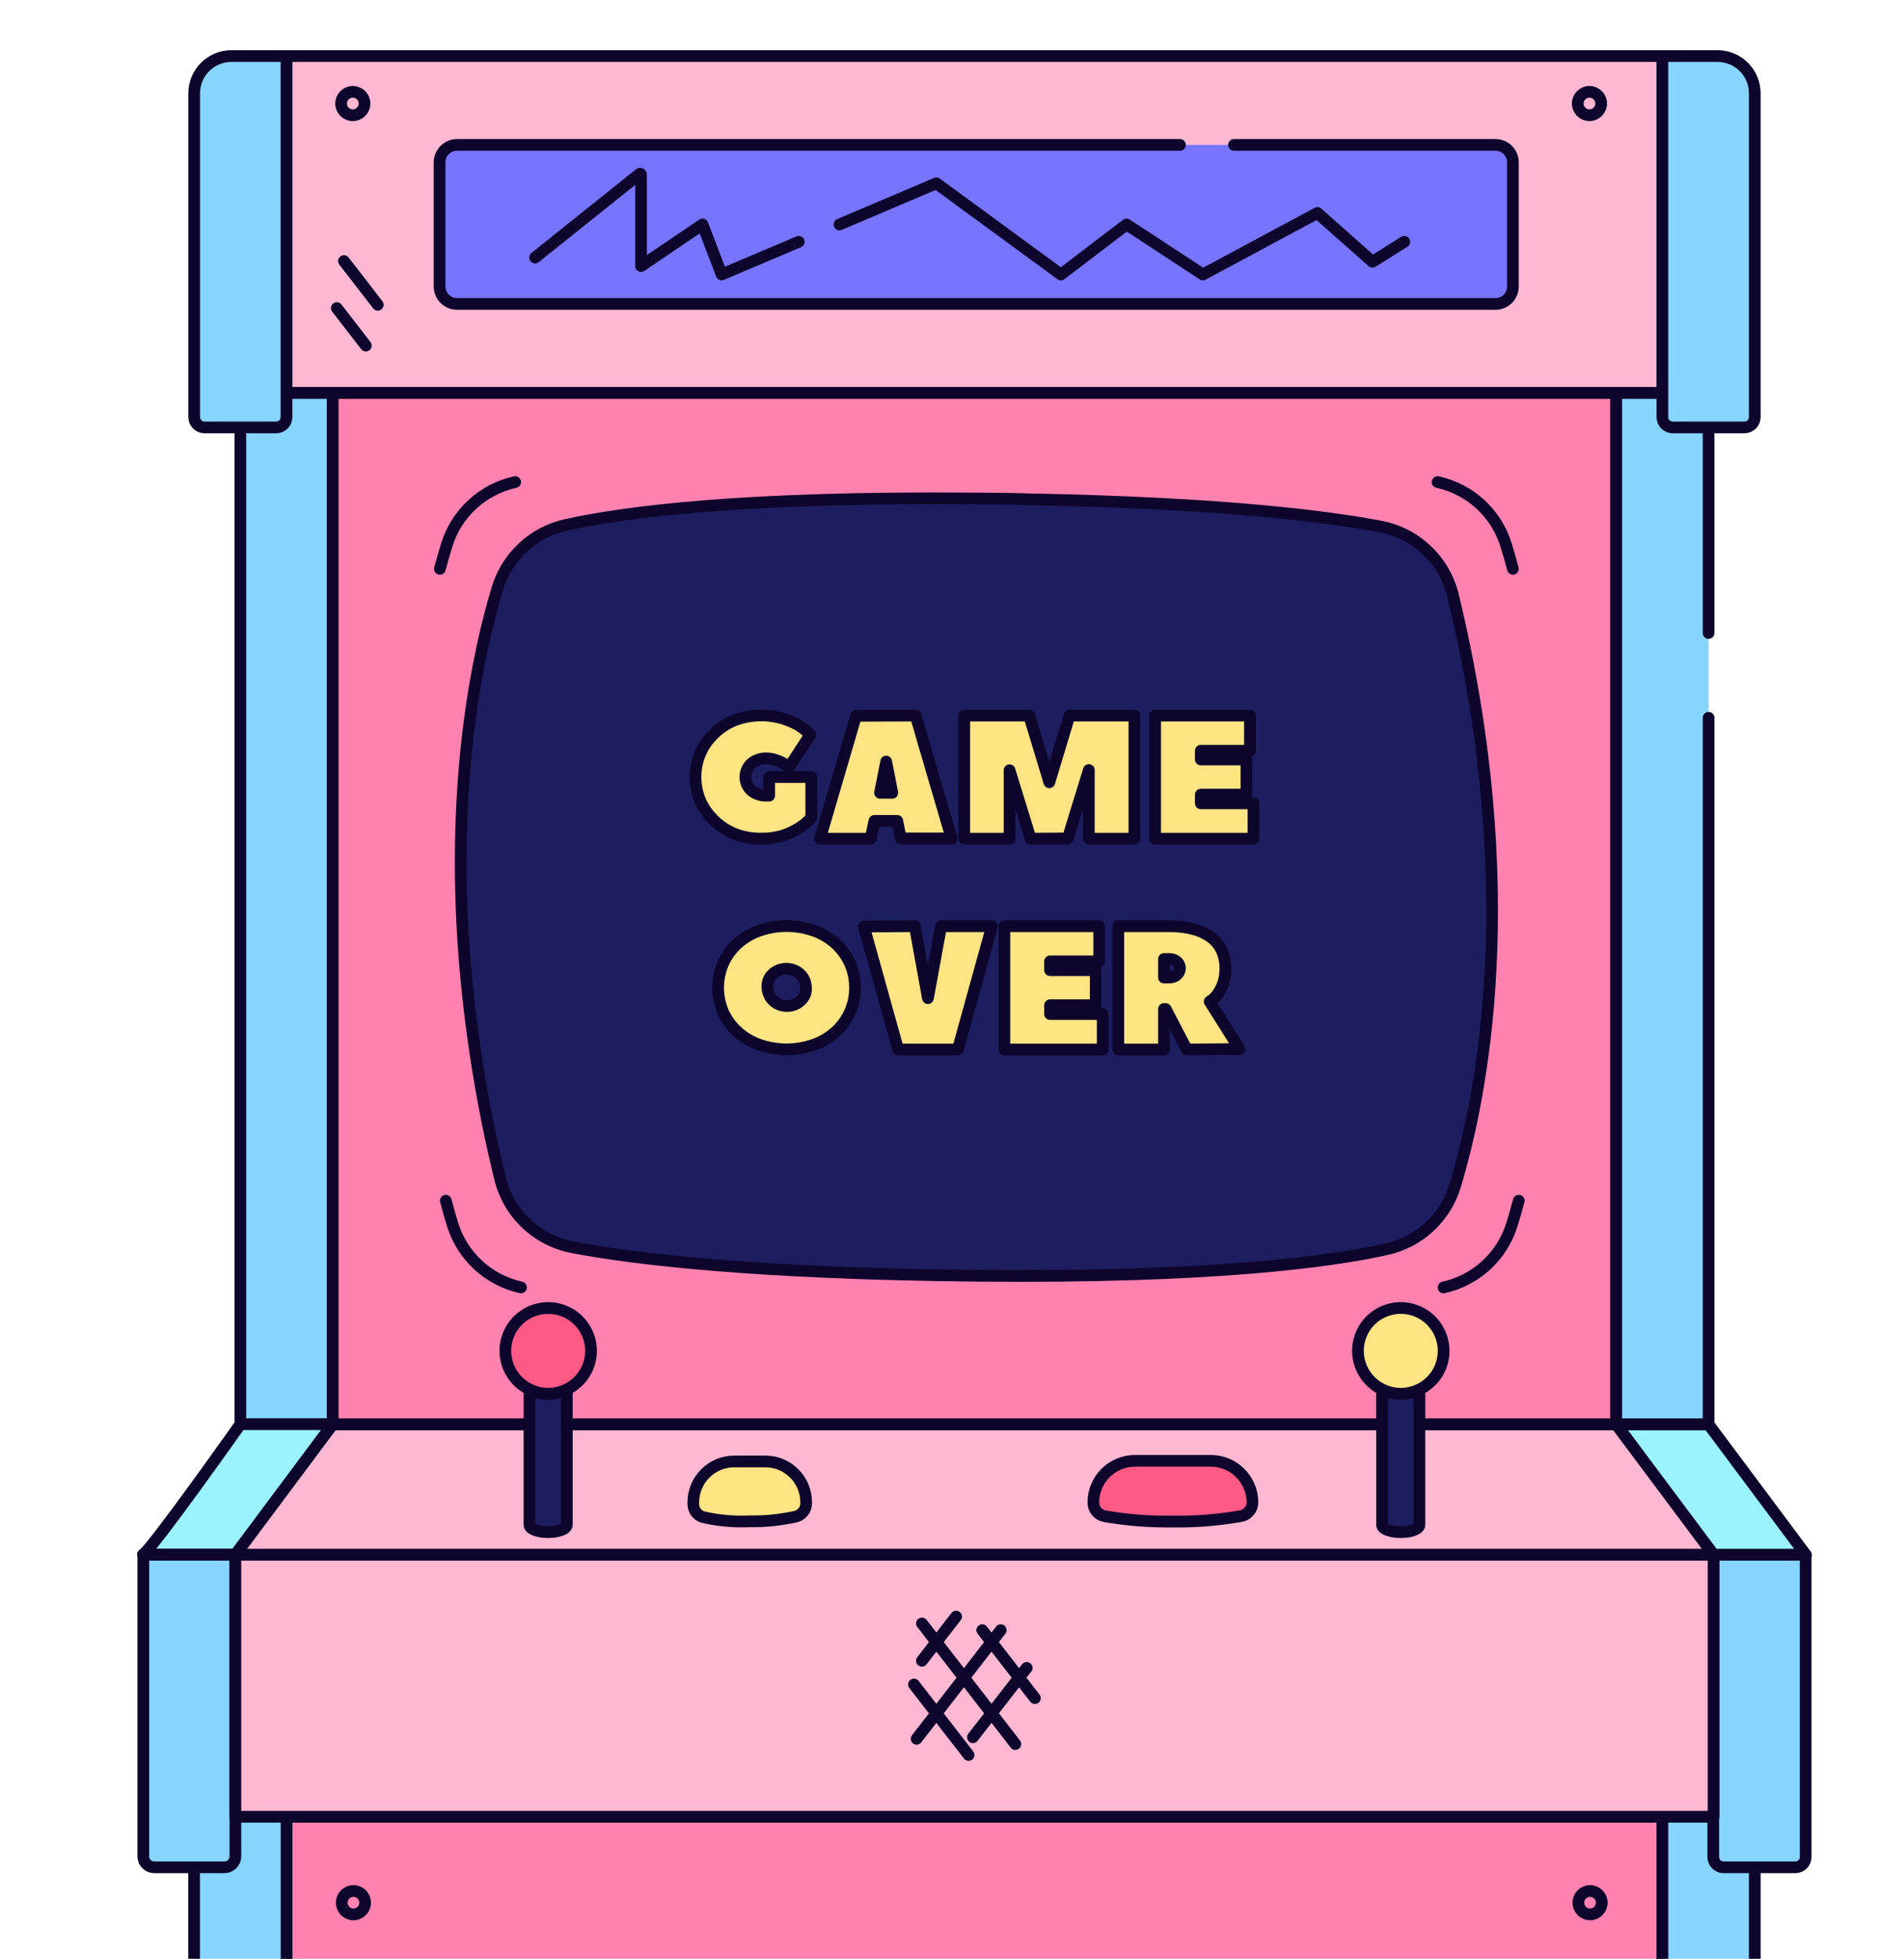 <?xml version="1.0" encoding="UTF-8" standalone="no"?>
<!DOCTYPE svg PUBLIC "-//W3C//DTD SVG 1.1//EN" "http://www.w3.org/Graphics/SVG/1.1/DTD/svg11.dtd">
<svg width="100%" height="100%" viewBox="0 0 244 251" version="1.1" xmlns="http://www.w3.org/2000/svg" xmlns:xlink="http://www.w3.org/1999/xlink" xml:space="preserve" xmlns:serif="http://www.serif.com/" style="fill-rule:evenodd;clip-rule:evenodd;stroke-linecap:round;stroke-linejoin:round;">
    <g transform="matrix(1,0,0,1,-1389.76,-11130.8)">
        <g transform="matrix(0.535,0,0,0.703,653.901,3328.99)">
            <rect x="1375.61" y="11099.2" width="455.679" height="356.806" style="fill:none;"/>
            <clipPath id="_clip1">
                <rect x="1375.61" y="11099.2" width="455.679" height="356.806"/>
            </clipPath>
            <g clip-path="url(#_clip1)">
                <g id="arcade-machine" transform="matrix(1.869,0,0,1.423,1409.69,11108.1)">
                    <rect id="Rectangle" x="18.4" y="225.53" width="176.33" height="164.6" style="fill:rgb(255,129,175);stroke:rgb(13,5,44);stroke-width:1.5px;"/>
                    <path id="Path" d="M6.55,225.53L18.4,225.53L18.4,390.13L10.45,390.13C8.296,390.13 6.55,388.384 6.55,386.23L6.55,225.53Z" style="fill:rgb(135,212,255);fill-rule:nonzero;stroke:rgb(13,5,44);stroke-width:1.5px;"/>
                    <path id="Path1" serif:id="Path" d="M194.73,225.53L206.57,225.53L206.57,386.25C206.57,388.404 204.824,390.15 202.67,390.15L194.73,390.15L194.73,225.53Z" style="fill:rgb(135,212,255);fill-rule:nonzero;stroke:rgb(13,5,44);stroke-width:1.5px;"/>
                    <path id="Path2" serif:id="Path" d="M26.97,238.04C27.798,238.04 28.47,237.368 28.47,236.54C28.47,235.712 27.798,235.04 26.97,235.04C26.142,235.04 25.47,235.712 25.47,236.54C25.47,237.368 26.142,238.04 26.97,238.04Z" style="fill:none;fill-rule:nonzero;stroke:rgb(13,5,44);stroke-width:1.5px;"/>
                    <path id="Path3" serif:id="Path" d="M185.46,238.04C186.288,238.04 186.96,237.368 186.96,236.54C186.96,235.712 186.288,235.04 185.46,235.04C184.632,235.04 183.96,235.712 183.96,236.54C183.96,237.368 184.632,238.04 185.46,238.04Z" style="fill:none;fill-rule:nonzero;stroke:rgb(13,5,44);stroke-width:1.5px;"/>
                    <rect id="Rectangle1" serif:id="Rectangle" x="12.48" y="43.13" width="11.84" height="132.15" style="fill:rgb(135,212,255);stroke:rgb(13,5,44);stroke-width:1.5px;"/>
                    <rect id="Rectangle2" serif:id="Rectangle" x="24.31" y="43.14" width="164.5" height="132.14" style="fill:rgb(255,129,175);stroke:rgb(13,5,44);stroke-width:1.5px;"/>
                    <path id="Path4" serif:id="Path" d="M38.05,65.68C38.35,64.57 38.64,63.56 38.91,62.68C40.159,58.587 43.52,55.486 47.7,54.57" style="fill:none;fill-rule:nonzero;stroke:rgb(13,5,44);stroke-width:1.5px;"/>
                    <path id="Path5" serif:id="Path" d="M175.57,65.68C175.27,64.57 174.99,63.56 174.71,62.68C173.465,58.584 170.102,55.482 165.92,54.57" style="fill:none;fill-rule:nonzero;stroke:rgb(13,5,44);stroke-width:1.5px;"/>
                    <path id="Path6" serif:id="Path" d="M38.81,146.62C39.1,147.73 39.39,148.74 39.66,149.62C40.911,153.712 44.271,156.812 48.45,157.73" style="fill:none;fill-rule:nonzero;stroke:rgb(13,5,44);stroke-width:1.5px;"/>
                    <path id="Path7" serif:id="Path" d="M176.32,146.62C176.03,147.73 175.74,148.74 175.46,149.62C174.216,153.713 170.859,156.815 166.68,157.73" style="fill:none;fill-rule:nonzero;stroke:rgb(13,5,44);stroke-width:1.5px;"/>
                    <path id="Path8" serif:id="Path" d="M200.65,84.76L200.65,175.28L188.81,175.28L188.81,43.13L200.65,43.13L200.65,73.9" style="fill:rgb(135,212,255);fill-rule:nonzero;stroke:rgb(13,5,44);stroke-width:1.5px;"/>
                    <path id="screen" d="M168.15,144.74C166.904,148.833 163.541,151.932 159.36,152.84C151.88,154.5 136.71,156.49 107.44,156.24C78.7,155.99 63.09,154.11 55.07,152.59C50.489,151.73 46.84,148.261 45.75,143.73C43.465,134.375 41.937,124.851 41.18,115.25C39.45,92.54 42.96,76.32 45.43,68.17C46.685,64.067 50.058,60.962 54.25,60.05C61.74,58.39 76.89,56.42 106.17,56.67C108.97,56.67 111.637,56.71 114.17,56.79C137.8,57.25 151.25,58.88 158.51,60.25C163.12,61.086 166.803,64.565 167.9,69.12C177,106.84 171.57,133.49 168.15,144.74Z" style="fill:rgb(29,30,95);fill-rule:nonzero;stroke:rgb(13,5,44);stroke-width:1.5px;"/>
                    <path id="Path9" serif:id="Path" d="M24.31,175.25L11.84,191.95L0,191.95C1.25,191.14 12.48,175.25 12.48,175.25L24.31,175.25Z" style="fill:rgb(154,243,255);fill-rule:nonzero;stroke:rgb(13,5,44);stroke-width:1.5px;"/>
                    <path id="Path10" serif:id="Path" d="M213.12,191.98L201.29,191.98L188.81,175.28L200.65,175.28L213.12,191.98Z" style="fill:rgb(154,243,255);fill-rule:nonzero;stroke:rgb(13,5,44);stroke-width:1.5px;"/>
                    <path id="Path11" serif:id="Path" d="M0,191.98L11.84,191.98L11.84,230.61C11.84,230.981 11.693,231.337 11.43,231.6C11.167,231.863 10.811,232.01 10.44,232.01L1.44,232.01C1.069,232.01 0.713,231.863 0.45,231.6C0.187,231.337 0.04,230.981 0.04,230.61L0.04,191.98L0,191.98Z" style="fill:rgb(135,212,255);fill-rule:nonzero;stroke:rgb(13,5,44);stroke-width:1.5px;"/>
                    <path id="Path12" serif:id="Path" d="M201.25,191.98L213.09,191.98L213.09,230.69C213.09,231.419 212.499,232.01 211.77,232.01L202.57,232.01C201.841,232.01 201.25,231.419 201.25,230.69L201.25,191.98Z" style="fill:rgb(135,212,255);fill-rule:nonzero;stroke:rgb(13,5,44);stroke-width:1.5px;"/>
                    <path id="Path13" serif:id="Path" d="M201.29,191.98L11.84,191.98L24.31,175.28L188.81,175.28L201.29,191.98Z" style="fill:rgb(255,184,210);fill-rule:nonzero;stroke:rgb(13,5,44);stroke-width:1.5px;"/>
                    <rect id="Rectangle3" serif:id="Rectangle" x="11.84" y="191.98" width="189.45" height="33.55" style="fill:rgb(255,184,210);stroke:rgb(13,5,44);stroke-width:1.5px;"/>
                    <path id="button" d="M84.99,185.25L84.99,185.38C84.998,186.163 84.482,186.854 83.73,187.07C81.761,187.513 79.747,187.721 77.73,187.69C75.714,187.78 73.696,187.595 71.73,187.14C71.009,186.905 70.523,186.229 70.53,185.47L70.53,185.25C70.541,182.358 72.888,180.02 75.78,180.02L79.78,180.02C82.661,180.031 84.99,182.369 84.99,185.25Z" style="fill:rgb(255,228,131);fill-rule:nonzero;stroke:rgb(13,5,44);stroke-width:1.5px;"/>
                    <path id="button-2" d="M142.19,185.25C142.195,186.096 141.607,186.83 140.78,187.01C137.882,187.524 134.943,187.762 132,187.72C129.052,187.767 126.105,187.536 123.2,187.03C122.379,186.851 121.795,186.121 121.8,185.28C121.8,182.331 124.191,179.94 127.14,179.94L136.85,179.94C139.788,179.94 142.173,182.313 142.19,185.25Z" style="fill:rgb(255,89,134);fill-rule:nonzero;stroke:rgb(13,5,44);stroke-width:1.5px;"/>
                    <path id="Path14" serif:id="Path" d="M54.32,170.79L54.32,188.14C54.32,188.66 53.25,189.08 51.92,189.08C50.59,189.08 49.53,188.66 49.53,188.14L49.53,170.79C50.276,171.159 51.098,171.351 51.93,171.35C52.759,171.352 53.578,171.16 54.32,170.79Z" style="fill:rgb(29,30,95);fill-rule:nonzero;stroke:rgb(13,5,44);stroke-width:1.5px;"/>
                    <path id="Path15" serif:id="Path" d="M57.42,165.85C57.421,167.955 56.217,169.876 54.32,170.79C52.811,171.537 51.039,171.537 49.53,170.79C47.09,169.604 45.882,166.813 46.688,164.222C47.493,161.631 50.071,160.018 52.753,160.424C55.436,160.831 57.419,163.137 57.42,165.85Z" style="fill:rgb(255,89,134);fill-rule:nonzero;stroke:rgb(13,5,44);stroke-width:1.5px;"/>
                    <path id="Path16" serif:id="Path" d="M163.59,170.79L163.59,188.14C163.59,188.66 162.52,189.08 161.2,189.08C159.88,189.08 158.8,188.66 158.8,188.14L158.8,170.79C159.546,171.159 160.368,171.351 161.2,171.35C162.03,171.353 162.848,171.161 163.59,170.79Z" style="fill:rgb(29,30,95);fill-rule:nonzero;stroke:rgb(13,5,44);stroke-width:1.5px;"/>
                    <path id="Path17" serif:id="Path" d="M166.69,165.85C166.696,167.954 165.494,169.875 163.6,170.79C162.087,171.537 160.313,171.537 158.8,170.79C156.36,169.604 155.152,166.813 155.958,164.222C156.763,161.631 159.341,160.018 162.023,160.424C164.706,160.831 166.689,163.137 166.69,165.85Z" style="fill:rgb(255,228,131);fill-rule:nonzero;stroke:rgb(13,5,44);stroke-width:1.5px;"/>
                    <path id="Path18" serif:id="Path" d="M99.83,200.77L111.8,216.22" style="fill:none;fill-rule:nonzero;stroke:rgb(13,5,44);stroke-width:1.5px;"/>
                    <path id="Path19" serif:id="Path" d="M107.56,201.63L114.31,210.34" style="fill:none;fill-rule:nonzero;stroke:rgb(13,5,44);stroke-width:1.5px;"/>
                    <path id="Path20" serif:id="Path" d="M98.81,208.59L105.81,217.62" style="fill:none;fill-rule:nonzero;stroke:rgb(13,5,44);stroke-width:1.5px;"/>
                    <path id="Path21" serif:id="Path" d="M109.93,201.63L99.15,215.55" style="fill:none;fill-rule:nonzero;stroke:rgb(13,5,44);stroke-width:1.5px;"/>
                    <path id="Path22" serif:id="Path" d="M104.21,199.89L99.83,205.55" style="fill:none;fill-rule:nonzero;stroke:rgb(13,5,44);stroke-width:1.5px;"/>
                    <path id="Path23" serif:id="Path" d="M113.26,206.46L106.37,215.35" style="fill:none;fill-rule:nonzero;stroke:rgb(13,5,44);stroke-width:1.5px;"/>
                    <rect id="Rectangle4" serif:id="Rectangle" x="18.4" y="-0" width="176.33" height="43.13" style="fill:rgb(255,184,210);stroke:rgb(13,5,44);stroke-width:1.5px;"/>
                    <path id="Path24" serif:id="Path" d="M11.32,-0L18.39,-0L18.39,46.25C18.39,46.979 17.799,47.57 17.07,47.57L7.88,47.57C7.53,47.57 7.194,47.431 6.947,47.183C6.699,46.936 6.56,46.6 6.56,46.25L6.56,4.77C6.56,2.14 8.69,0.006 11.32,-0Z" style="fill:rgb(135,212,255);fill-rule:nonzero;stroke:rgb(13,5,44);stroke-width:1.5px;"/>
                    <path id="Path25" serif:id="Path" d="M194.73,-0L201.8,-0C203.065,-0 204.278,0.503 205.173,1.397C206.067,2.292 206.57,3.505 206.57,4.77L206.57,46.25C206.57,46.979 205.979,47.57 205.25,47.57L196.05,47.57C195.321,47.57 194.73,46.979 194.73,46.25L194.73,-0Z" style="fill:rgb(135,212,255);fill-rule:nonzero;stroke:rgb(13,5,44);stroke-width:1.5px;"/>
                    <path id="Path26" serif:id="Path" d="M25.76,26.26L30.09,31.86" style="fill:none;fill-rule:nonzero;stroke:rgb(13,5,44);stroke-width:1.5px;"/>
                    <path id="Path27" serif:id="Path" d="M24.84,32.28L28.56,37.09" style="fill:none;fill-rule:nonzero;stroke:rgb(13,5,44);stroke-width:1.5px;"/>
                    <path id="Path28" serif:id="Path" d="M26.89,7.58C27.718,7.58 28.39,6.908 28.39,6.08C28.39,5.252 27.718,4.58 26.89,4.58C26.062,4.58 25.39,5.252 25.39,6.08C25.39,6.908 26.062,7.58 26.89,7.58Z" style="fill:none;fill-rule:nonzero;stroke:rgb(13,5,44);stroke-width:1.5px;"/>
                    <path id="Path29" serif:id="Path" d="M185.38,7.58C186.208,7.58 186.88,6.908 186.88,6.08C186.88,5.252 186.208,4.58 185.38,4.58C184.552,4.58 183.88,5.252 183.88,6.08C183.88,6.908 184.552,7.58 185.38,7.58Z" style="fill:none;fill-rule:nonzero;stroke:rgb(13,5,44);stroke-width:1.5px;"/>
                    <path id="Path30" serif:id="Path" d="M139.82,11.38L173.33,11.38C173.923,11.377 174.493,11.611 174.913,12.03C175.334,12.448 175.57,13.017 175.57,13.61L175.57,29.52C175.57,30.113 175.334,30.682 174.913,31.1C174.493,31.519 173.923,31.753 173.33,31.75L40.25,31.75C39.017,31.75 38.016,30.753 38.01,29.52L38.01,13.61C38.016,12.377 39.017,11.38 40.25,11.38L132.9,11.38" style="fill:rgb(119,116,255);fill-rule:nonzero;stroke:rgb(13,5,44);stroke-width:1.5px;"/>
                    <path id="Path31" serif:id="Path" d="M89.27,21.57L101.68,16.3L117.64,27.98L126.06,21.57L135.84,27.98L150.51,20.1L157.57,26.35L161.65,23.79" style="fill:none;fill-rule:nonzero;stroke:rgb(13,5,44);stroke-width:1.5px;"/>
                    <path id="Path32" serif:id="Path" d="M50.25,25.81L63.65,15.09C63.684,15.062 63.73,15.057 63.769,15.076C63.808,15.096 63.832,15.136 63.83,15.18L63.83,26.9L71.71,21.57L74.16,27.98L84.04,23.79" style="fill:none;fill-rule:nonzero;stroke:rgb(13,5,44);stroke-width:1.5px;"/>
                    <path id="Path33" serif:id="Path" d="M80.25,94.73L80.25,92.35L85.65,92.35L85.65,97.55C85.196,98.076 84.663,98.528 84.07,98.89C83.444,99.283 82.772,99.598 82.07,99.83C81.128,100.12 80.146,100.258 79.16,100.24C78.032,100.251 76.912,100.048 75.86,99.64C74.889,99.254 74.003,98.684 73.25,97.96C72.488,97.252 71.876,96.399 71.45,95.45C70.597,93.471 70.597,91.229 71.45,89.25C71.876,88.301 72.488,87.448 73.25,86.74C74.011,86.017 74.904,85.447 75.88,85.06C77.835,84.339 79.97,84.265 81.97,84.85C82.663,85.063 83.333,85.345 83.97,85.69C84.535,86.039 85.056,86.455 85.52,86.93L82.82,91.07C82.545,90.867 82.254,90.686 81.95,90.53C81.651,90.367 81.336,90.237 81.01,90.14C80.652,90.022 80.277,89.965 79.9,89.97C79.194,89.94 78.502,90.175 77.96,90.63C77.477,91.071 77.202,91.696 77.202,92.35C77.202,93.004 77.477,93.629 77.96,94.07C78.502,94.525 79.194,94.76 79.9,94.73L80.25,94.73Z" style="fill:rgb(255,228,131);fill-rule:nonzero;stroke:rgb(13,5,44);stroke-width:1.5px;"/>
                    <path id="Shape" d="M99.03,84.48L99.23,85.19C99.37,85.65 99.54,86.19 99.76,86.99C99.98,87.79 100.22,88.57 100.5,89.52C100.78,90.47 101.06,91.42 101.34,92.4C102.02,94.7 102.78,97.31 103.64,100.22L97.12,100.22L96.67,97.97L93.74,97.97L93.25,100.25L86.77,100.25L91.38,84.51L99.03,84.48ZM96.03,94.37L95.25,90.37L94.46,94.37L96.03,94.37Z" style="fill:rgb(255,228,131);fill-rule:nonzero;stroke:rgb(13,5,44);stroke-width:1.5px;"/>
                    <path id="Path34" serif:id="Path" d="M113.76,100.25L111.06,91.48L111.06,100.25L105.25,100.25L105.25,84.48L113.57,84.48L116.16,93.03L118.74,84.48L127.06,84.48L127.06,100.25L121.22,100.25L121.22,91.45L118.52,100.22L113.76,100.25Z" style="fill:rgb(255,228,131);fill-rule:nonzero;stroke:rgb(13,5,44);stroke-width:1.5px;"/>
                    <path id="Path35" serif:id="Path" d="M135.57,95.72L142.32,95.72L142.32,100.25L129.72,100.25L129.72,84.48L141.87,84.48L141.87,88.98L135.57,88.98L135.57,90.1L141.42,90.1L141.42,94.6L135.57,94.6L135.57,95.72Z" style="fill:rgb(255,228,131);fill-rule:nonzero;stroke:rgb(13,5,44);stroke-width:1.5px;"/>
                    <path id="Shape1" serif:id="Shape" d="M91.25,119.34C91.26,120.407 91.042,121.464 90.61,122.44C90.185,123.389 89.573,124.243 88.81,124.95C88.002,125.684 87.057,126.251 86.03,126.62C83.733,127.434 81.227,127.434 78.93,126.62C77.903,126.251 76.958,125.684 76.15,124.95C75.387,124.243 74.775,123.389 74.35,122.44C73.496,120.458 73.496,118.212 74.35,116.23C74.775,115.281 75.387,114.427 76.15,113.72C76.958,112.986 77.903,112.419 78.93,112.05C81.227,111.236 83.733,111.236 86.03,112.05C87.057,112.419 88.002,112.986 88.81,113.72C89.573,114.427 90.185,115.281 90.61,116.23C91.042,117.209 91.26,118.27 91.25,119.34ZM84.95,119.34C84.964,118.996 84.895,118.653 84.75,118.34C84.624,118.055 84.44,117.8 84.21,117.59C83.74,117.153 83.122,116.91 82.48,116.91C82.138,116.904 81.798,116.965 81.48,117.09C81.19,117.205 80.926,117.375 80.7,117.59C80.47,117.798 80.289,118.054 80.17,118.34C79.943,118.962 79.971,119.649 80.25,120.25C80.369,120.536 80.55,120.792 80.78,121C81.003,121.219 81.268,121.389 81.56,121.5C81.878,121.625 82.218,121.686 82.56,121.68C82.882,121.681 83.201,121.62 83.5,121.5C83.795,121.389 84.063,121.219 84.29,121C84.52,120.79 84.704,120.535 84.83,120.25C84.942,119.96 84.989,119.65 84.97,119.34L84.95,119.34Z" style="fill:rgb(255,228,131);fill-rule:nonzero;stroke:rgb(13,5,44);stroke-width:1.5px;"/>
                    <path id="Path36" serif:id="Path" d="M98.92,111.46L100.6,120.68L102.29,111.46L108.81,111.46L104.43,127.25L96.78,127.25L92.39,111.5L98.92,111.46Z" style="fill:rgb(255,228,131);fill-rule:nonzero;stroke:rgb(13,5,44);stroke-width:1.5px;"/>
                    <path id="Path37" serif:id="Path" d="M116.25,122.71L123,122.71L123,127.25L110.4,127.25L110.4,111.46L122.55,111.46L122.55,115.96L116.25,115.96L116.25,117.09L122.1,117.09L122.1,121.58L116.25,121.58L116.25,122.71Z" style="fill:rgb(255,228,131);fill-rule:nonzero;stroke:rgb(13,5,44);stroke-width:1.5px;"/>
                    <path id="Shape2" serif:id="Shape" d="M133.77,127.25L131.07,122.07L130.85,122.07L130.85,127.25L125,127.25L125,111.46L131.52,111.46C132.603,111.444 133.684,111.579 134.73,111.86C135.544,112.079 136.307,112.452 136.98,112.96C137.553,113.407 138.004,113.992 138.29,114.66C138.583,115.353 138.729,116.098 138.72,116.85C138.736,117.531 138.628,118.208 138.4,118.85C138.228,119.318 137.996,119.762 137.71,120.17C137.44,120.544 137.1,120.863 136.71,121.11L140.54,127.19L133.77,127.25ZM131.52,118.03C131.886,118.05 132.246,117.924 132.52,117.68C132.761,117.469 132.899,117.165 132.899,116.845C132.899,116.525 132.761,116.221 132.52,116.01C132.246,115.766 131.886,115.64 131.52,115.66L130.85,115.66L130.85,118.03L131.52,118.03Z" style="fill:rgb(255,228,131);fill-rule:nonzero;stroke:rgb(13,5,44);stroke-width:1.5px;"/>
                </g>
            </g>
        </g>
    </g>
</svg>
